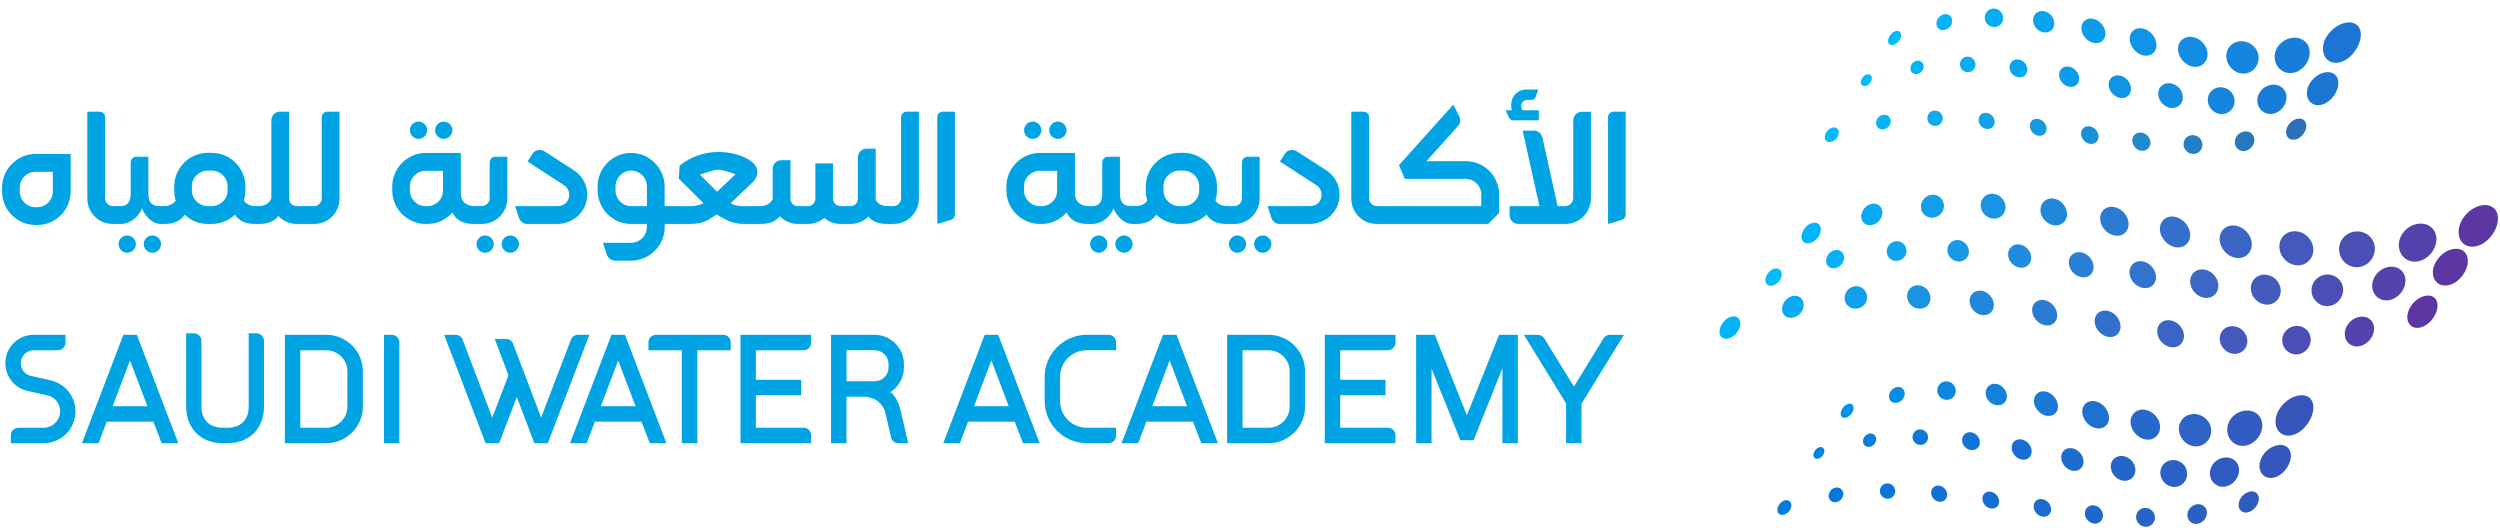 <?xml version="1.0" encoding="utf-8"?>
<!-- Generator: Adobe Illustrator 24.2.3, SVG Export Plug-In . SVG Version: 6.00 Build 0)  -->
<svg version="1.1" id="Layer_1" xmlns="http://www.w3.org/2000/svg" xmlns:xlink="http://www.w3.org/1999/xlink" x="0px" y="0px"
	 viewBox="0 0 712.58 151.08" style="enable-background:new 0 0 712.58 151.08;" xml:space="preserve">
<style type="text/css">
	.st0{fill:#5C37A4;}
	.st1{fill:#5442AC;}
	.st2{fill:#4B4EB4;}
	.st3{fill:#4359BC;}
	.st4{fill:#3B65C4;}
	.st5{fill:#3270CC;}
	.st6{fill:#2A7CD3;}
	.st7{fill:#2187DB;}
	.st8{fill:#1993E3;}
	.st9{fill:#119EEB;}
	.st10{fill:#08AAF3;}
	.st11{fill:#00B5FB;}
	.st12{fill:#5443AC;}
	.st13{fill:#4B4FB5;}
	.st14{fill:#435BBD;}
	.st15{fill:#3B67C5;}
	.st16{fill:#3273CD;}
	.st17{fill:#2A80D6;}
	.st18{fill:#218CDE;}
	.st19{fill:#1998E6;}
	.st20{fill:#11A4EE;}
	.st21{fill:#08B0F7;}
	.st22{fill:#00BCFF;}
	.st23{fill:#2E6FB6;}
	.st24{fill:#2978BE;}
	.st25{fill:#2480C6;}
	.st26{fill:#1F89CE;}
	.st27{fill:#1A91D6;}
	.st28{fill:#149ADF;}
	.st29{fill:#0FA2E7;}
	.st30{fill:#0AABEF;}
	.st31{fill:#05B3F7;}
	.st32{fill:#1B75D3;}
	.st33{fill:#187DD8;}
	.st34{fill:#1585DD;}
	.st35{fill:#128DE2;}
	.st36{fill:#0F95E7;}
	.st37{fill:#0C9CEB;}
	.st38{fill:#09A4F0;}
	.st39{fill:#06ACF5;}
	.st40{fill:#03B4FA;}
	.st41{fill:#2F5CC0;}
	.st42{fill:#2A60C3;}
	.st43{fill:#2563C7;}
	.st44{fill:#1F67CA;}
	.st45{fill:#1A6BCD;}
	.st46{fill:#156ED1;}
	.st47{fill:#1072D4;}
	.st48{fill:#0A76D7;}
	.st49{fill:#0579DB;}
	.st50{fill:#007DDE;}
	.st51{fill:#3557BD;}
	.st52{fill:#2F5CC1;}
	.st53{fill:#2961C5;}
	.st54{fill:#2366C9;}
	.st55{fill:#1D6BCD;}
	.st56{fill:#186FD1;}
	.st57{fill:#1274D5;}
	.st58{fill:#0C79D9;}
	.st59{fill:#067EDD;}
	.st60{fill:#0083E1;}
	.st61{fill:#3855BB;}
	.st62{fill:#325CC0;}
	.st63{fill:#2C63C5;}
	.st64{fill:#256ACA;}
	.st65{fill:#1F71CF;}
	.st66{fill:#1979D5;}
	.st67{fill:#1380DA;}
	.st68{fill:#0C87DF;}
	.st69{fill:#068EE4;}
	.st70{fill:#0095E9;}
	.st71{fill:#00A4E5;}
</style>
<g>
	<g>
		<g>
			<g>
				<path class="st0" d="M686.16,90.56c-0.1-2.35,1.74-4.94,4.12-5.94c2.38-0.99,4.39-0.03,4.49,2.31c0.1,2.33-1.74,5.16-4.12,6.16
					C688.27,94.11,686.26,92.91,686.16,90.56z"/>
				<path class="st1" d="M668.33,95.35c-0.1-2.3,1.69-4.49,4-5c2.31-0.51,4.26,0.84,4.36,3.13c0.1,2.29-1.7,4.65-4,5.17
					C670.38,99.18,668.43,97.65,668.33,95.35z"/>
				<path class="st2" d="M650.51,97.16c-0.1-2.25,1.65-4.12,3.89-4.26c2.24-0.14,4.14,1.49,4.23,3.73c0.1,2.24-1.65,4.24-3.89,4.39
					C652.5,101.16,650.61,99.4,650.51,97.16z"/>
				<path class="st3" d="M632.69,96.67c-0.09-2.19,1.6-3.82,3.77-3.71c2.18,0.12,4.01,1.94,4.11,4.12c0.09,2.18-1.6,3.9-3.77,3.79
					C634.62,100.77,632.78,98.86,632.69,96.67z"/>
				<path class="st4" d="M614.87,94.61c-0.09-2.13,1.55-3.6,3.66-3.32c2.11,0.28,3.89,2.2,3.98,4.32c0.09,2.12-1.55,3.65-3.66,3.37
					C616.74,98.7,614.96,96.73,614.87,94.61z"/>
				<path class="st5" d="M597.04,91.66c-0.09-2.06,1.5-3.44,3.54-3.1c2.04,0.35,3.77,2.29,3.85,4.35c0.09,2.06-1.5,3.46-3.54,3.11
					C598.86,95.68,597.13,93.72,597.04,91.66z"/>
				<path class="st6" d="M579.22,88.53c-0.08-1.99,1.45-3.35,3.42-3.02c1.98,0.33,3.64,2.22,3.73,4.22c0.08,1.99-1.45,3.33-3.42,3
					C580.97,92.4,579.31,90.52,579.22,88.53z"/>
				<path class="st7" d="M561.4,85.92c-0.08-1.92,1.4-3.3,3.31-3.06c1.91,0.24,3.52,2.01,3.6,3.94c0.08,1.92-1.4,3.26-3.31,3.02
					C563.09,89.57,561.48,87.84,561.4,85.92z"/>
				<path class="st8" d="M543.58,84.53c-0.08-1.85,1.35-3.31,3.19-3.23c1.84,0.08,3.4,1.68,3.47,3.53c0.08,1.85-1.35,3.25-3.19,3.16
					C545.21,87.91,543.66,86.38,543.58,84.53z"/>
				<path class="st9" d="M525.76,85.07c-0.08-1.77,1.3-3.36,3.08-3.49c1.77-0.14,3.27,1.23,3.35,3c0.08,1.77-1.3,3.28-3.08,3.41
					C527.33,88.12,525.83,86.84,525.76,85.07z"/>
				<path class="st10" d="M507.93,88.23c-0.07-1.69,1.25-3.44,2.96-3.85c1.71-0.41,3.15,0.69,3.22,2.38
					c0.07,1.7-1.25,3.35-2.96,3.75C509.45,90.91,508.01,89.92,507.93,88.23z"/>
				<path class="st11" d="M490.11,94.71c-0.07-1.61,1.2-3.55,2.84-4.27c1.64-0.72,3.03,0.06,3.1,1.67c0.07,1.62-1.2,3.45-2.84,4.17
					C491.57,96.99,490.18,96.32,490.11,94.71z"/>
			</g>
		</g>
		<g>
			<g>
				<path class="st0" d="M693.45,77.87c-0.12-2.72,2.02-5.61,4.77-6.62c2.75-1.01,5.08,0.23,5.19,2.93c0.12,2.7-2.02,5.87-4.77,6.89
					C695.89,82.1,693.57,80.59,693.45,77.87z"/>
				<path class="st12" d="M676.15,81.65c-0.11-2.61,1.92-5.03,4.54-5.54c2.62-0.51,4.83,1.08,4.94,3.68
					c0.11,2.59-1.92,5.22-4.54,5.74C678.48,86.05,676.26,84.26,676.15,81.65z"/>
				<path class="st13" d="M658.86,82.94c-0.11-2.49,1.82-4.55,4.31-4.69c2.49-0.14,4.59,1.69,4.69,4.17
					c0.11,2.48-1.82,4.68-4.31,4.83C661.06,87.39,658.96,85.42,658.86,82.94z"/>
				<path class="st14" d="M641.56,82.32c-0.1-2.36,1.73-4.15,4.08-4.04c2.35,0.11,4.34,2.06,4.44,4.42c0.1,2.36-1.73,4.23-4.08,4.13
					C643.65,86.72,641.66,84.68,641.56,82.32z"/>
				<path class="st15" d="M624.26,80.38c-0.09-2.24,1.63-3.82,3.85-3.57c2.22,0.25,4.09,2.24,4.19,4.48
					c0.09,2.23-1.63,3.86-3.85,3.61C626.23,84.66,624.36,82.62,624.26,80.38z"/>
				<path class="st16" d="M606.97,77.73c-0.09-2.1,1.53-3.56,3.62-3.25c2.09,0.3,3.85,2.25,3.94,4.35c0.09,2.1-1.53,3.57-3.62,3.26
					C608.82,81.79,607.05,79.84,606.97,77.73z"/>
				<path class="st17" d="M589.67,74.96c-0.08-1.97,1.43-3.35,3.39-3.07c1.95,0.28,3.6,2.11,3.69,4.08
					c0.08,1.97-1.43,3.33-3.39,3.05C591.4,78.74,589.75,76.92,589.67,74.96z"/>
				<path class="st18" d="M572.37,72.65c-0.08-1.83,1.34-3.18,3.16-2.99c1.82,0.19,3.36,1.85,3.44,3.68
					c0.08,1.83-1.34,3.15-3.16,2.95C573.99,76.1,572.45,74.48,572.37,72.65z"/>
				<path class="st19" d="M555.08,71.4c-0.07-1.69,1.24-3.05,2.93-2.99c1.69,0.05,3.11,1.49,3.19,3.19c0.07,1.69-1.24,3-2.93,2.94
					C556.57,74.48,555.15,73.09,555.08,71.4z"/>
				<path class="st20" d="M537.78,71.8c-0.07-1.55,1.14-2.93,2.7-3.05c1.55-0.12,2.87,1.07,2.93,2.62c0.07,1.55-1.14,2.88-2.7,3
					C539.16,74.49,537.85,73.36,537.78,71.8z"/>
				<path class="st21" d="M520.48,74.46c-0.06-1.41,1.04-2.84,2.46-3.15c1.42-0.31,2.62,0.61,2.68,2.02
					c0.06,1.41-1.04,2.78-2.46,3.09C521.75,76.72,520.54,75.87,520.48,74.46z"/>
				<path class="st22" d="M503.19,79.95c-0.05-1.27,0.95-2.74,2.23-3.26c1.29-0.52,2.38,0.13,2.43,1.4c0.06,1.27-0.95,2.69-2.23,3.2
					C504.33,81.8,503.24,81.22,503.19,79.95z"/>
			</g>
		</g>
		<g>
			<g>
				<path class="st0" d="M700.78,66.38c-0.13-3.07,2.27-6.32,5.37-7.51c3.1-1.18,5.72,0.13,5.85,3.18c0.13,3.04-2.27,6.68-5.37,7.88
					C703.53,71.13,700.91,69.43,700.78,66.38z"/>
				<path class="st1" d="M683.75,70.1c-0.13-2.94,2.17-5.67,5.12-6.26c2.95-0.59,5.45,1.17,5.58,4.09c0.13,2.92-2.17,5.93-5.12,6.53
					C686.37,75.08,683.87,73.04,683.75,70.1z"/>
				<path class="st2" d="M666.72,71.25c-0.12-2.82,2.06-5.13,4.88-5.28c2.81-0.15,5.19,1.9,5.31,4.71c0.12,2.8-2.06,5.31-4.88,5.47
					C669.22,76.31,666.84,74.07,666.72,71.25z"/>
				<path class="st3" d="M649.7,70.45c-0.11-2.68,1.96-4.68,4.63-4.53c2.67,0.15,4.92,2.37,5.04,5.05c0.11,2.68-1.96,4.8-4.63,4.66
					C652.06,75.48,649.81,73.13,649.7,70.45z"/>
				<path class="st4" d="M632.67,68.3c-0.11-2.55,1.85-4.32,4.38-4c2.53,0.32,4.66,2.6,4.77,5.15c0.11,2.54-1.85,4.38-4.38,4.07
					C634.91,73.19,632.78,70.84,632.67,68.3z"/>
				<path class="st5" d="M615.64,65.43c-0.1-2.4,1.75-4.04,4.13-3.66c2.38,0.38,4.4,2.63,4.5,5.03c0.1,2.4-1.75,4.05-4.13,3.67
					C617.76,70.1,615.74,67.83,615.64,65.43z"/>
				<path class="st6" d="M598.61,62.45c-0.1-2.26,1.64-3.82,3.88-3.47c2.24,0.35,4.13,2.47,4.23,4.73c0.09,2.26-1.64,3.8-3.88,3.45
					C600.6,66.81,598.71,64.71,598.61,62.45z"/>
				<path class="st7" d="M581.59,59.99c-0.09-2.11,1.54-3.65,3.63-3.41c2.1,0.24,3.87,2.17,3.96,4.29c0.09,2.11-1.54,3.6-3.63,3.36
					C583.45,63.98,581.68,62.1,581.59,59.99z"/>
				<path class="st8" d="M564.56,58.66c-0.08-1.96,1.43-3.52,3.39-3.45c1.95,0.07,3.6,1.76,3.69,3.72c0.08,1.96-1.43,3.46-3.39,3.38
					C566.29,62.23,564.64,60.62,564.56,58.66z"/>
				<path class="st9" d="M547.53,59.07c-0.08-1.8,1.33-3.43,3.14-3.57c1.81-0.14,3.34,1.25,3.42,3.06c0.08,1.81-1.33,3.35-3.14,3.48
					C549.14,62.19,547.61,60.88,547.53,59.07z"/>
				<path class="st10" d="M530.51,61.85c-0.07-1.65,1.22-3.35,2.89-3.73c1.67-0.39,3.08,0.69,3.15,2.35
					c0.07,1.66-1.22,3.26-2.89,3.64C531.99,64.49,530.58,63.5,530.51,61.85z"/>
				<path class="st11" d="M513.48,67.61c-0.06-1.5,1.12-3.28,2.64-3.92c1.52-0.64,2.81,0.1,2.88,1.6c0.07,1.5-1.12,3.19-2.64,3.83
					C514.83,69.76,513.54,69.11,513.48,67.61z"/>
			</g>
		</g>
	</g>
	<g>
		<g>
			<path class="st23" d="M651.6,37.74c-0.05-1.58,1.21-3.24,2.8-3.78c1.59-0.54,2.92,0.24,2.97,1.82c0.05,1.58-1.21,3.36-2.8,3.9
				C652.97,40.22,651.64,39.32,651.6,37.74z"/>
			<path class="st24" d="M636.99,40.61c-0.04-1.54,1.17-2.92,2.71-3.14c1.54-0.22,2.82,0.79,2.87,2.33c0.04,1.53-1.17,3-2.71,3.23
				C638.32,43.26,637.03,42.15,636.99,40.61z"/>
			<path class="st25" d="M622.38,41.17c-0.04-1.49,1.13-2.66,2.61-2.66c1.48,0,2.72,1.17,2.77,2.66c0.04,1.48-1.13,2.72-2.61,2.72
				C623.66,43.89,622.42,42.66,622.38,41.17z"/>
			<path class="st26" d="M607.77,40.11c-0.04-1.44,1.08-2.47,2.51-2.33c1.43,0.14,2.62,1.39,2.66,2.83c0.04,1.43-1.08,2.5-2.51,2.37
				C609.01,42.84,607.82,41.55,607.77,40.11z"/>
			<path class="st27" d="M593.17,38.14c-0.04-1.38,1.04-2.34,2.42-2.14c1.37,0.2,2.52,1.47,2.56,2.85c0.04,1.38-1.04,2.35-2.42,2.15
				C594.35,40.8,593.21,39.52,593.17,38.14z"/>
			<path class="st28" d="M578.56,35.95c-0.04-1.33,1-2.26,2.32-2.07c1.32,0.19,2.42,1.42,2.46,2.74c0.04,1.33-1,2.25-2.32,2.06
				C579.7,38.5,578.6,37.28,578.56,35.95z"/>
			<path class="st29" d="M563.95,34.26c-0.04-1.27,0.96-2.22,2.22-2.1c1.26,0.11,2.32,1.25,2.36,2.52c0.04,1.27-0.96,2.19-2.22,2.08
				C565.04,36.63,563.99,35.52,563.95,34.26z"/>
			<path class="st30" d="M549.35,33.75c-0.04-1.21,0.92-2.22,2.13-2.23c1.21-0.01,2.22,0.98,2.25,2.19
				c0.03,1.21-0.92,2.18-2.13,2.19C550.39,35.91,549.38,34.96,549.35,33.75z"/>
			<path class="st31" d="M534.74,35.14c-0.03-1.15,0.88-2.25,2.03-2.43c1.15-0.18,2.12,0.63,2.15,1.78c0.03,1.15-0.88,2.2-2.03,2.38
				C535.73,37.05,534.77,36.29,534.74,35.14z"/>
			<path class="st22" d="M520.13,39.13c-0.03-1.09,0.83-2.32,1.93-2.7c1.1-0.39,2.02,0.21,2.05,1.3c0.03,1.09-0.83,2.26-1.93,2.64
				C521.08,40.76,520.16,40.22,520.13,39.13z"/>
		</g>
	</g>
	<g>
		<g>
			<path class="st32" d="M657.54,26.68c-0.07-2.46,1.88-4.98,4.35-5.84c2.47-0.85,4.54,0.26,4.61,2.71c0.07,2.44-1.88,5.3-4.35,6.17
				C659.67,30.59,657.61,29.13,657.54,26.68z"/>
			<path class="st33" d="M643.41,28.78c-0.07-2.29,1.74-4.3,4.04-4.62c2.29-0.31,4.21,1.16,4.28,3.45c0.07,2.28-1.74,4.51-4.04,4.84
				C645.39,32.77,643.48,31.07,643.41,28.78z"/>
			<path class="st34" d="M629.28,28.58c-0.06-2.12,1.61-3.75,3.72-3.72c2.12,0.04,3.88,1.71,3.94,3.83c0.06,2.12-1.6,3.88-3.72,3.85
				C631.11,32.51,629.35,30.7,629.28,28.58z"/>
			<path class="st35" d="M615.16,26.8c-0.06-1.95,1.47-3.31,3.41-3.08c1.94,0.23,3.55,1.95,3.61,3.9c0.06,1.94-1.47,3.37-3.41,3.15
				C616.83,30.54,615.21,28.75,615.16,26.8z"/>
			<path class="st36" d="M601.03,24.18c-0.05-1.77,1.33-2.96,3.09-2.67c1.76,0.29,3.23,1.95,3.28,3.72
				c0.05,1.77-1.33,2.98-3.09,2.69C602.55,27.62,601.08,25.95,601.03,24.18z"/>
			<path class="st37" d="M586.91,21.42c-0.05-1.59,1.2-2.68,2.78-2.43c1.58,0.25,2.9,1.75,2.94,3.34c0.05,1.59-1.2,2.66-2.78,2.41
				C588.27,24.49,586.95,23.01,586.91,21.42z"/>
			<path class="st38" d="M572.78,19.25c-0.04-1.41,1.06-2.45,2.46-2.31c1.4,0.14,2.57,1.41,2.61,2.82c0.04,1.41-1.06,2.41-2.46,2.27
				C573.99,21.89,572.82,20.65,572.78,19.25z"/>
			<path class="st39" d="M558.65,18.39c-0.04-1.22,0.93-2.25,2.15-2.26c1.22-0.02,2.24,0.99,2.28,2.21c0.04,1.22-0.93,2.2-2.15,2.22
				C559.71,20.57,558.69,19.61,558.65,18.39z"/>
			<path class="st40" d="M544.53,19.56c-0.03-1.04,0.79-2.05,1.83-2.24c1.04-0.19,1.91,0.53,1.94,1.57
				c0.03,1.04-0.79,2.01-1.83,2.19C545.43,21.27,544.56,20.6,544.53,19.56z"/>
			<path class="st22" d="M530.4,23.49c-0.03-0.85,0.66-1.85,1.52-2.19c0.86-0.34,1.59,0.09,1.61,0.95c0.02,0.86-0.66,1.81-1.52,2.15
				C531.15,24.74,530.43,24.35,530.4,23.49z"/>
		</g>
	</g>
	<g>
		<g>
			<path class="st32" d="M662.12,14.06c-0.09-2.96,2.26-6.03,5.24-7.21c2.98-1.17,5.46-0.05,5.55,2.89
				c0.09,2.93-2.26,6.59-5.24,7.78C664.69,18.73,662.21,17.01,662.12,14.06z"/>
			<path class="st33" d="M648.35,16.37c-0.08-2.76,2.09-5.14,4.86-5.56c2.76-0.41,5.06,1.28,5.14,4.03
				c0.08,2.74-2.09,5.52-4.86,5.94C650.73,21.21,648.43,19.13,648.35,16.37z"/>
			<path class="st34" d="M634.57,16.11c-0.07-2.55,1.93-4.44,4.47-4.36c2.54,0.09,4.67,2.1,4.74,4.64c0.07,2.54-1.93,4.67-4.47,4.59
				C636.77,20.9,634.65,18.66,634.57,16.11z"/>
			<path class="st35" d="M620.8,14.09c-0.07-2.34,1.76-3.9,4.09-3.55c2.33,0.36,4.27,2.48,4.33,4.81c0.07,2.34-1.76,4.01-4.09,3.66
				C622.81,18.66,620.87,16.43,620.8,14.09z"/>
			<path class="st36" d="M607.03,11.16c-0.06-2.12,1.6-3.48,3.71-3.05c2.11,0.44,3.87,2.5,3.93,4.62c0.06,2.12-1.6,3.51-3.71,3.07
				C608.85,15.36,607.09,13.28,607.03,11.16z"/>
			<path class="st37" d="M593.26,8.13c-0.05-1.9,1.43-3.16,3.33-2.79c1.89,0.38,3.47,2.24,3.52,4.14c0.05,1.91-1.43,3.13-3.33,2.75
				C594.89,11.86,593.31,10.03,593.26,8.13z"/>
			<path class="st38" d="M579.49,5.84c-0.05-1.68,1.27-2.91,2.94-2.69c1.67,0.21,3.07,1.78,3.12,3.46c0.05,1.68-1.27,2.84-2.94,2.63
				C580.93,9.02,579.53,7.52,579.49,5.84z"/>
			<path class="st39" d="M565.71,5.13c-0.04-1.46,1.11-2.69,2.56-2.7c1.46-0.01,2.67,1.2,2.71,2.66c0.04,1.46-1.1,2.61-2.56,2.62
				C566.97,7.71,565.76,6.58,565.71,5.13z"/>
			<path class="st40" d="M551.94,6.81c-0.04-1.23,0.94-2.48,2.18-2.74c1.24-0.26,2.27,0.57,2.31,1.81c0.04,1.24-0.94,2.4-2.18,2.66
				C553.01,8.79,551.98,8.04,551.94,6.81z"/>
			<path class="st22" d="M538.17,11.72c-0.03-1.01,0.78-2.25,1.8-2.73c1.02-0.48,1.88-0.02,1.9,0.99c0.03,1.01-0.77,2.18-1.8,2.66
				C539.05,13.12,538.2,12.73,538.17,11.72z"/>
		</g>
	</g>
	<g>
		<g>
			<path class="st41" d="M638.07,144c-0.05-1.58,1.21-3.24,2.8-3.78c1.59-0.54,2.92,0.24,2.97,1.82c0.05,1.58-1.21,3.36-2.8,3.9
				C639.45,146.48,638.12,145.58,638.07,144z"/>
			<path class="st42" d="M623.47,146.88c-0.04-1.54,1.17-2.92,2.71-3.14c1.54-0.22,2.82,0.79,2.87,2.33c0.05,1.53-1.17,3-2.71,3.23
				C624.8,149.52,623.51,148.41,623.47,146.88z"/>
			<path class="st43" d="M608.86,147.43c-0.04-1.49,1.13-2.66,2.61-2.66c1.48,0,2.72,1.17,2.77,2.66c0.04,1.48-1.13,2.72-2.61,2.72
				C610.14,150.15,608.9,148.92,608.86,147.43z"/>
			<path class="st44" d="M594.25,146.37c-0.04-1.44,1.08-2.47,2.51-2.33c1.43,0.14,2.62,1.39,2.66,2.83
				c0.04,1.43-1.08,2.5-2.51,2.37C595.49,149.1,594.29,147.81,594.25,146.37z"/>
			<path class="st45" d="M579.65,144.4c-0.04-1.38,1.04-2.34,2.42-2.14c1.37,0.2,2.52,1.47,2.56,2.85c0.04,1.38-1.04,2.35-2.42,2.15
				C580.83,147.06,579.69,145.78,579.65,144.4z"/>
			<path class="st46" d="M565.04,142.21c-0.04-1.33,1-2.26,2.32-2.07c1.32,0.19,2.42,1.42,2.46,2.74c0.04,1.33-1,2.25-2.32,2.06
				C566.18,144.76,565.08,143.54,565.04,142.21z"/>
			<path class="st47" d="M550.43,140.52c-0.04-1.27,0.96-2.22,2.22-2.1c1.26,0.11,2.32,1.25,2.36,2.52
				c0.04,1.27-0.96,2.19-2.22,2.08C551.52,142.89,550.47,141.79,550.43,140.52z"/>
			<path class="st48" d="M535.82,140.01c-0.03-1.21,0.92-2.22,2.13-2.23c1.21-0.01,2.22,0.98,2.25,2.19
				c0.03,1.21-0.92,2.18-2.13,2.19C536.87,142.17,535.86,141.22,535.82,140.01z"/>
			<path class="st49" d="M521.22,141.4c-0.03-1.15,0.88-2.25,2.03-2.43c1.15-0.18,2.12,0.63,2.15,1.78c0.03,1.15-0.88,2.2-2.03,2.38
				C522.21,143.31,521.25,142.55,521.22,141.4z"/>
			<path class="st50" d="M506.61,145.39c-0.03-1.09,0.83-2.32,1.93-2.7c1.1-0.39,2.02,0.21,2.05,1.3c0.03,1.09-0.83,2.26-1.93,2.64
				C507.56,147.02,506.64,146.48,506.61,145.39z"/>
		</g>
	</g>
	<g>
		<g>
			<path class="st51" d="M644.02,132.94c-0.07-2.46,1.88-4.98,4.35-5.84c2.47-0.85,4.54,0.26,4.61,2.71
				c0.07,2.44-1.88,5.3-4.35,6.17C646.15,136.85,644.09,135.39,644.02,132.94z"/>
			<path class="st52" d="M629.89,135.04c-0.07-2.29,1.74-4.3,4.04-4.62c2.3-0.31,4.21,1.16,4.28,3.45c0.07,2.28-1.74,4.51-4.04,4.84
				C631.87,139.03,629.96,137.33,629.89,135.04z"/>
			<path class="st53" d="M615.76,134.84c-0.06-2.12,1.61-3.75,3.72-3.72c2.12,0.04,3.88,1.71,3.94,3.83
				c0.06,2.12-1.61,3.88-3.72,3.85C617.59,138.77,615.82,136.96,615.76,134.84z"/>
			<path class="st54" d="M601.64,133.06c-0.06-1.95,1.47-3.31,3.41-3.08c1.94,0.23,3.55,1.95,3.61,3.9
				c0.06,1.94-1.47,3.37-3.41,3.15C603.31,136.8,601.69,135.01,601.64,133.06z"/>
			<path class="st55" d="M587.51,130.44c-0.05-1.77,1.33-2.96,3.09-2.67c1.76,0.29,3.23,1.95,3.28,3.72
				c0.05,1.77-1.33,2.98-3.09,2.69C589.03,133.88,587.56,132.21,587.51,130.44z"/>
			<path class="st56" d="M573.38,127.68c-0.05-1.59,1.2-2.68,2.78-2.43c1.58,0.25,2.9,1.75,2.94,3.34c0.05,1.59-1.2,2.66-2.78,2.41
				C574.75,130.75,573.43,129.27,573.38,127.68z"/>
			<path class="st57" d="M559.26,125.51c-0.04-1.41,1.06-2.45,2.46-2.31c1.4,0.14,2.57,1.41,2.61,2.82
				c0.04,1.41-1.06,2.41-2.46,2.27C560.47,128.15,559.3,126.91,559.26,125.51z"/>
			<path class="st58" d="M545.13,124.65c-0.04-1.22,0.93-2.25,2.15-2.26c1.22-0.02,2.24,0.99,2.28,2.21
				c0.04,1.22-0.93,2.2-2.15,2.22C546.19,126.83,545.17,125.87,545.13,124.65z"/>
			<path class="st59" d="M531.01,125.82c-0.03-1.04,0.79-2.05,1.83-2.24c1.04-0.19,1.91,0.53,1.94,1.57
				c0.03,1.04-0.79,2.01-1.83,2.19C531.91,127.53,531.04,126.86,531.01,125.82z"/>
			<path class="st60" d="M516.88,129.75c-0.03-0.85,0.66-1.85,1.52-2.19c0.86-0.34,1.59,0.09,1.61,0.95
				c0.02,0.86-0.66,1.81-1.52,2.15C517.62,131,516.9,130.61,516.88,129.75z"/>
		</g>
	</g>
	<g>
		<g>
			<path class="st61" d="M648.6,120.32c-0.09-2.96,2.26-6.03,5.24-7.21c2.98-1.17,5.46-0.05,5.55,2.89
				c0.09,2.93-2.26,6.59-5.24,7.78C651.17,124.99,648.68,123.27,648.6,120.32z"/>
			<path class="st62" d="M634.83,122.63c-0.08-2.76,2.09-5.14,4.86-5.56c2.76-0.41,5.06,1.28,5.14,4.03
				c0.08,2.74-2.09,5.52-4.86,5.94C637.21,127.47,634.91,125.39,634.83,122.63z"/>
			<path class="st63" d="M621.05,122.37c-0.07-2.55,1.93-4.44,4.47-4.36c2.54,0.09,4.67,2.1,4.74,4.64
				c0.07,2.54-1.93,4.67-4.47,4.59C623.25,127.16,621.13,124.92,621.05,122.37z"/>
			<path class="st64" d="M607.28,120.35c-0.07-2.34,1.76-3.9,4.09-3.55c2.33,0.36,4.27,2.48,4.33,4.81
				c0.07,2.34-1.76,4.01-4.09,3.66C609.29,124.92,607.35,122.69,607.28,120.35z"/>
			<path class="st65" d="M593.51,117.42c-0.06-2.12,1.6-3.48,3.71-3.05c2.11,0.44,3.87,2.5,3.93,4.62c0.06,2.12-1.6,3.51-3.71,3.07
				C595.33,121.62,593.57,119.54,593.51,117.42z"/>
			<path class="st66" d="M579.74,114.39c-0.05-1.9,1.44-3.16,3.33-2.79c1.89,0.38,3.47,2.24,3.52,4.14
				c0.05,1.91-1.43,3.13-3.33,2.75C581.37,118.12,579.79,116.29,579.74,114.39z"/>
			<path class="st67" d="M565.97,112.1c-0.05-1.68,1.27-2.91,2.94-2.69c1.67,0.21,3.07,1.78,3.12,3.46
				c0.05,1.68-1.27,2.84-2.94,2.63C567.41,115.29,566.01,113.79,565.97,112.1z"/>
			<path class="st68" d="M552.19,111.39c-0.04-1.46,1.1-2.69,2.56-2.7c1.46-0.01,2.67,1.2,2.71,2.66c0.04,1.46-1.1,2.61-2.56,2.62
				C553.45,113.97,552.24,112.84,552.19,111.39z"/>
			<path class="st69" d="M538.42,113.07c-0.04-1.23,0.94-2.48,2.18-2.74c1.24-0.26,2.27,0.57,2.31,1.81
				c0.04,1.24-0.94,2.4-2.18,2.66C539.49,115.05,538.46,114.3,538.42,113.07z"/>
			<path class="st70" d="M524.65,117.98c-0.03-1.01,0.78-2.25,1.8-2.73c1.02-0.48,1.87-0.02,1.9,0.99c0.03,1.01-0.78,2.18-1.8,2.66
				C525.53,119.38,524.68,118.99,524.65,117.98z"/>
		</g>
	</g>
</g>
<g>
	<g>
		<path class="st71" d="M10.12,64.13c-5.23,0-9.53-4.3-9.53-9.58v-1.08c0-5.23,4.3-9.58,9.53-9.58h10.02v10.66
			c0,5.28-4.25,9.58-9.53,9.58H10.12z M10.61,59.04c2.49,0,4.45-1.96,4.45-4.5v-5.57h-4.94c-2.49,0-4.5,2-4.5,4.5v1.08
			c0,2.49,2,4.5,4.5,4.5H10.61z"/>
		<path class="st71" d="M33.78,63.83h-1.52c-1.17,0-2.35-0.24-3.32-0.73c-1.47-0.73-2.59-1.86-3.32-3.32
			c-0.49-0.98-0.73-2.1-0.73-3.32V31.82h3.47c0.88,0,1.61,0.73,1.61,1.56v23.17c0,0.59,0.2,1.08,0.64,1.52
			c0.39,0.44,0.93,0.68,1.56,0.68h1.61V63.83z"/>
		<path class="st71" d="M46.78,58.75v5.08h-1.03c-1.86,0-4.11-1.56-5.28-4.45c-1.12,2.88-3.76,4.45-6.06,4.45h-1.03v-5.08h1.03
			c1.22,0,2.84-0.44,2.84-3.62v-8.85c0-0.88,0.73-1.61,1.56-1.61h3.47v10.46c0,3.47,2.05,3.62,3.42,3.62H46.78z M38.72,69.6
			c0,1.32-1.12,2.44-2.49,2.44c-1.32,0-2.44-1.12-2.44-2.44c0-1.37,1.12-2.49,2.44-2.49C37.59,67.11,38.72,68.23,38.72,69.6z
			 M45.9,69.6c0,1.32-1.12,2.44-2.49,2.44c-1.32,0-2.44-1.12-2.44-2.44c0-1.37,1.12-2.49,2.44-2.49
			C44.78,67.11,45.9,68.23,45.9,69.6z"/>
		<path class="st71" d="M73.47,58.75v5.08h-0.68c-2.98,0-4.79-0.98-5.82-2.64c-1.71,1.61-4.06,2.64-6.65,2.64h-1.08
			c-2.59,0-4.89-0.98-6.6-2.64c-1.08,1.66-2.88,2.64-5.82,2.64h-0.68v-5.08h0.68c0.83,0,2.44-0.29,3.28-1.61
			c-0.29-0.93-0.44-1.86-0.44-2.88v-1.12c0-5.28,4.3-9.58,9.58-9.58h1.08c5.28,0,9.63,4.3,9.63,9.58v1.12
			c0,0.98-0.15,1.96-0.44,2.88c0.78,1.32,2.4,1.61,3.28,1.61H73.47z M64.87,53.13c0-2.49-2.05-4.5-4.55-4.5h-1.08
			c-2.49,0-4.55,2-4.55,4.5v1.12c0,2.49,2.05,4.5,4.55,4.5h1.08c2.49,0,4.55-2,4.55-4.5V53.13z"/>
		<path class="st71" d="M88.48,58.75v5.08h-3.81c-2.15,0-4.01-0.88-5.33-2.25c-1.08,1.42-2.83,2.25-5.57,2.25h-0.68v-5.08h0.68
			c0.98,0,2.93-0.39,3.57-2.25V34.31c0-1.42,1.12-2.49,2.49-2.49h2.59v24.83c0,1.22,0.93,2.1,2.15,2.1H88.48z"/>
		<path class="st71" d="M87.89,63.83v-5.08h1.61c0.64,0,1.17-0.24,1.56-0.68c0.44-0.44,0.64-0.93,0.64-1.52V33.38
			c0-0.83,0.73-1.56,1.61-1.56h3.47v24.64c0,1.22-0.24,2.35-0.73,3.32c-0.73,1.47-1.86,2.59-3.32,3.32
			c-0.98,0.49-2.15,0.73-3.32,0.73H87.89z"/>
		<path class="st71" d="M135.8,58.75v5.08h-0.68c-3.32,0-5.18-1.22-6.16-3.28c-1.71,2-4.3,3.28-7.14,3.28h-0.49
			c-5.23,0-9.53-4.3-9.53-9.58v-1.08c0-5.23,4.3-9.58,9.53-9.58h10.02v11.63c0,2.93,2.59,3.52,3.76,3.52H135.8z M116.83,37.14
			c0-1.37,1.12-2.49,2.44-2.49c1.37,0,2.49,1.12,2.49,2.49c0,1.32-1.12,2.44-2.49,2.44C117.96,39.59,116.83,38.46,116.83,37.14z
			 M126.27,48.68h-4.94c-2.49,0-4.5,2-4.5,4.5v1.08c0,2.49,2,4.5,4.5,4.5h0.49c2.49,0,4.45-1.96,4.45-4.5V48.68z M124.02,37.14
			c0-1.37,1.12-2.49,2.44-2.49c1.37,0,2.49,1.12,2.49,2.49c0,1.32-1.12,2.44-2.49,2.44C125.14,39.59,124.02,38.46,124.02,37.14z"/>
		<path class="st71" d="M135.46,63.83v-5.08h1.81c1.17,0,2.3-0.98,2.3-2.2V46.29c0-0.88,0.68-1.61,1.56-1.61h3.47V56.4
			c0,4.3-3.32,7.43-7.28,7.43H135.46z M140.74,69.6c0,1.32-1.12,2.44-2.49,2.44c-1.32,0-2.44-1.12-2.44-2.44
			c0-1.37,1.12-2.49,2.44-2.49C139.61,67.11,140.74,68.23,140.74,69.6z M147.92,69.6c0,1.32-1.12,2.44-2.49,2.44
			c-1.32,0-2.44-1.12-2.44-2.44c0-1.37,1.12-2.49,2.44-2.49C146.8,67.11,147.92,68.23,147.92,69.6z"/>
		<path class="st71" d="M150.27,63.83c-1.12,0-2-0.73-2.35-1.76l-1.08-3.32h12.03c1.27,0,2.3-0.54,2.88-1.47
			c0.93-1.47,0.54-3.52-0.93-4.45l-10.46-6.8l1.42-2.2c0.73-1.17,2.3-1.42,3.42-0.68l8.36,5.38c3.81,2.44,4.94,7.43,2.59,11.29
			c-1.52,2.49-4.35,4.01-7.33,4.01H150.27z"/>
		<path class="st71" d="M189.47,58.75h3.72v5.08h-3.72v0.88c0,5.23-4.35,9.58-9.58,9.58h-4.6c-1.12,0-2-0.73-2.35-1.76l-1.08-3.32
			h7.82c2.69,0,4.69-1.96,4.69-4.5v-0.88h-4.5c-5.23,0-9.53-4.3-9.53-9.58v-1.08c0-5.28,4.25-9.58,9.53-9.58
			c5.23,0,9.58,4.35,9.58,9.58V58.75z M184.39,58.75v-5.57c0-2.54-2-4.55-4.5-4.55c-2.44,0-4.45,2.05-4.45,4.55v1.08
			c0,2.49,1.96,4.5,4.45,4.5H184.39z"/>
		<path class="st71" d="M216.65,58.75v5.08h-4.45c-3.96,0-5.91-1.56-7.92-2.69c-2,1.12-3.18,2.69-7.77,2.69h-3.91v-5.08h4.16
			c2.05,0,3.03-0.49,3.76-0.83l-7.04-6.99l0.24-3.71c2.98-2.49,7.09-3.91,11.05-3.91c5.08,0,11.1,2.25,11.1,5.62
			c0,1.03-0.39,2.05-1.12,2.79l-6.5,6.21c0.68,0.39,1.61,0.83,3.67,0.83H216.65z M204.38,54.64l5.28-4.99
			c-1.47-0.49-3.72-1.27-4.94-1.27c-1.27,0-3.71,0.88-5.23,1.42L204.38,54.64z"/>
		<path class="st71" d="M253.61,58.75v5.08h-0.68c-2.64,0-4.35-0.78-5.43-2.1c-1.27,1.32-3.08,2.1-5.13,2.1h-2.74
			c-1.81,0-3.47-0.64-4.69-1.71c-1.27,1.08-2.88,1.71-4.74,1.71h-2.69c-2.1,0-3.96-0.83-5.23-2.2c-1.12,1.42-2.84,2.2-5.52,2.2
			h-0.68v-5.08h0.68c0.93,0,2.79-0.39,3.47-2v-0.29v-8.31c0-1.42,1.12-2.49,2.49-2.49h2.59v11c0,1.17,0.93,2.1,2.2,2.1h2.64
			c1.27,0,2.25-0.93,2.25-2.1V46.58h5.03v10.07c0,1.17,0.98,2.1,2.25,2.1h2.64c1.27,0,2.2-0.88,2.2-2.1V44.87
			c0-1.42,1.12-2.49,2.49-2.49h2.59v14.08v0.54c0.78,1.42,2.44,1.76,3.32,1.76H253.61z"/>
		<path class="st71" d="M253.02,63.83v-5.08h1.61c0.64,0,1.17-0.24,1.56-0.68c0.44-0.44,0.64-0.93,0.64-1.52V33.38
			c0-0.83,0.73-1.56,1.61-1.56h3.47v24.64c0,1.22-0.24,2.35-0.73,3.32c-0.73,1.47-1.86,2.59-3.32,3.32
			c-0.98,0.49-2.15,0.73-3.32,0.73H253.02z"/>
		<path class="st71" d="M267.15,63.83V33.38c0-0.83,0.68-1.56,1.56-1.56h3.47v29.33c0,0.73-0.44,1.32-1.12,1.51L267.15,63.83z"/>
		<path class="st71" d="M310.85,58.75v5.08h-0.68c-3.32,0-5.18-1.22-6.16-3.28c-1.71,2-4.3,3.28-7.14,3.28h-0.49
			c-5.23,0-9.53-4.3-9.53-9.58v-1.08c0-5.23,4.3-9.58,9.53-9.58h10.02v11.63c0,2.93,2.59,3.52,3.76,3.52H310.85z M291.89,37.14
			c0-1.37,1.12-2.49,2.44-2.49c1.37,0,2.49,1.12,2.49,2.49c0,1.32-1.12,2.44-2.49,2.44C293.01,39.59,291.89,38.46,291.89,37.14z
			 M301.32,48.68h-4.94c-2.49,0-4.5,2-4.5,4.5v1.08c0,2.49,2,4.5,4.5,4.5h0.49c2.49,0,4.45-1.96,4.45-4.5V48.68z M299.07,37.14
			c0-1.37,1.12-2.49,2.44-2.49c1.37,0,2.49,1.12,2.49,2.49c0,1.32-1.12,2.44-2.49,2.44C300.2,39.59,299.07,38.46,299.07,37.14z"/>
		<path class="st71" d="M323.71,58.75v5.08h-1.03c-1.86,0-4.11-1.56-5.28-4.45c-1.12,2.88-3.76,4.45-6.06,4.45h-1.03v-5.08h1.03
			c1.22,0,2.84-0.44,2.84-3.62v-8.85c0-0.88,0.73-1.61,1.56-1.61h3.47v10.46c0,3.47,2.05,3.62,3.42,3.62H323.71z M315.64,69.6
			c0,1.32-1.12,2.44-2.49,2.44c-1.32,0-2.44-1.12-2.44-2.44c0-1.37,1.12-2.49,2.44-2.49C314.52,67.11,315.64,68.23,315.64,69.6z
			 M322.83,69.6c0,1.32-1.12,2.44-2.49,2.44c-1.32,0-2.44-1.12-2.44-2.44c0-1.37,1.12-2.49,2.44-2.49
			C321.7,67.11,322.83,68.23,322.83,69.6z"/>
		<path class="st71" d="M350.4,58.75v5.08h-0.68c-2.98,0-4.79-0.98-5.82-2.64c-1.71,1.61-4.06,2.64-6.65,2.64h-1.08
			c-2.59,0-4.89-0.98-6.6-2.64c-1.08,1.66-2.88,2.64-5.82,2.64h-0.68v-5.08h0.68c0.83,0,2.44-0.29,3.28-1.61
			c-0.29-0.93-0.44-1.86-0.44-2.88v-1.12c0-5.28,4.3-9.58,9.58-9.58h1.08c5.28,0,9.63,4.3,9.63,9.58v1.12
			c0,0.98-0.15,1.96-0.44,2.88c0.78,1.32,2.4,1.61,3.28,1.61H350.4z M341.8,53.13c0-2.49-2.05-4.5-4.55-4.5h-1.08
			c-2.49,0-4.55,2-4.55,4.5v1.12c0,2.49,2.05,4.5,4.55,4.5h1.08c2.49,0,4.55-2,4.55-4.5V53.13z"/>
		<path class="st71" d="M349.91,63.83v-5.08h1.81c1.17,0,2.3-0.98,2.3-2.2V46.29c0-0.88,0.68-1.61,1.56-1.61h3.47V56.4
			c0,4.3-3.32,7.43-7.28,7.43H349.91z M355.19,69.6c0,1.32-1.12,2.44-2.49,2.44c-1.32,0-2.44-1.12-2.44-2.44
			c0-1.37,1.12-2.49,2.44-2.49C354.07,67.11,355.19,68.23,355.19,69.6z M362.38,69.6c0,1.32-1.12,2.44-2.49,2.44
			c-1.32,0-2.44-1.12-2.44-2.44c0-1.37,1.12-2.49,2.44-2.49C361.25,67.11,362.38,68.23,362.38,69.6z"/>
		<path class="st71" d="M364.72,63.83c-1.12,0-2-0.73-2.35-1.76l-1.08-3.32h12.03c1.27,0,2.3-0.54,2.88-1.47
			c0.93-1.47,0.54-3.52-0.93-4.45l-10.46-6.8l1.42-2.2c0.73-1.17,2.3-1.42,3.42-0.68l8.36,5.38c3.81,2.44,4.94,7.43,2.59,11.29
			c-1.52,2.49-4.35,4.01-7.33,4.01H364.72z"/>
		<path class="st71" d="M394.05,63.83h-1.52c-1.17,0-2.35-0.24-3.32-0.73c-1.47-0.73-2.59-1.86-3.32-3.32
			c-0.49-0.98-0.73-2.1-0.73-3.32V31.82h3.47c0.88,0,1.61,0.73,1.61,1.56v23.17c0,0.59,0.2,1.08,0.64,1.52
			c0.39,0.44,0.93,0.68,1.56,0.68h1.61V63.83z"/>
		<path class="st71" d="M393.22,63.83v-5.08h28.99v-3.86c-0.34-2.25-2.2-3.91-4.45-3.91h-17.35l-1.66-3.91l15.5-17.26l1.71,3.42
			c0.44,0.88,0.29,1.96-0.34,2.64l-9.04,10.07h11.19c4.74,0,8.9,3.47,9.53,8.65v6.11l-3.13,3.13H393.22z"/>
		<path class="st71" d="M429.15,31.42h1.76c-0.78-2.98,0.98-5.91,4.25-5.91h3.28l-0.73,2.15c-0.15,0.49-0.68,0.83-1.22,0.83h-1.17
			c-0.93,0-1.71,0.73-1.71,1.66c0,0.59,0.05,0.83,0.44,1.27h4.55v2.88h-7.28c-0.54,0-1.03-0.34-1.27-0.88L429.15,31.42z
			 M432.77,63.83c-1.42,0-2.49-1.12-2.49-2.49v-2.59h8.51l-4.79-21.51h3.23c1.17,0,2.15,0.83,2.4,1.96l4.35,19.55h2.1
			c1.32,0,2.35-1.03,2.35-2.35V34.36c0-1.42,1.12-2.49,2.49-2.49h2.54V56.5c0,4.11-3.23,7.33-7.33,7.33H432.77z"/>
		<path class="st71" d="M458.34,63.83V33.38c0-0.83,0.68-1.56,1.56-1.56h3.47v29.33c0,0.73-0.44,1.32-1.12,1.51L458.34,63.83z"/>
	</g>
	<g>
		<path class="st71" d="M3.09,126.32v-2.24c0-1.23,0.97-2.16,2.16-2.16h7.19c2.58,0,4.7-2.12,4.7-4.66c0-2.24-1.48-4.1-3.64-4.57
			l-5.67-1.27c-3.68-0.85-6.31-4.11-6.31-7.91c0-4.49,3.6-8.08,8.08-8.08h9.06v2.24c0,1.23-0.97,2.16-2.16,2.16H9.6
			c-2.03,0-3.68,1.65-3.68,3.68c0,1.78,1.19,3.26,2.92,3.64l5.59,1.27c4.15,0.93,7.07,4.57,7.07,8.84c0,4.99-4.06,9.06-9.06,9.06
			H3.09z"/>
		<path class="st71" d="M23.35,126.32l11.81-30.89h3.85l11.81,30.89h-4.74l-2.37-6.14H30.42l-2.33,6.14H23.35z M32.11,115.78h9.9
			l-4.95-13.03L32.11,115.78z"/>
		<path class="st71" d="M63.43,126.32c-6.14,0-10.37-4.23-10.37-10.37V95h2.2c1.23,0,2.16,0.97,2.16,2.16v18.79
			c0,3.68,2.29,5.97,6.01,5.97h1.44c3.72,0,6.01-2.24,6.01-5.97V95h2.2c1.23,0,2.16,0.97,2.16,2.16v18.79
			c0,6.18-4.19,10.37-10.37,10.37H63.43z"/>
		<path class="st71" d="M81.2,126.32V95.43h11.81c5.71,0,10.41,4.66,10.41,10.37v10.16c0,5.67-4.7,10.37-10.41,10.37H81.2z
			 M85.6,121.92h7.41c3.26,0,6.01-2.71,6.01-5.97V105.8c0-3.26-2.71-5.97-6.01-5.97H85.6V121.92z"/>
		<path class="st71" d="M109.46,126.32V95.43h2.2c1.23,0,2.16,0.97,2.16,2.16v28.74H109.46z"/>
		<path class="st71" d="M138.41,126.32L126.6,95.43h3.26c0.85,0,1.69,0.51,1.99,1.35l8.46,22.26l4.61-12.06l-3.89-10.37h3.22
			c0.85,0,1.69,0.51,1.99,1.35l8,21.08l8.51-22.26c0.3-0.85,1.14-1.35,1.99-1.35h3.26l-11.85,30.89h-3.85l-4.99-13.16l-5.04,13.16
			H138.41z"/>
		<path class="st71" d="M162.48,126.32l11.81-30.89h3.85l11.81,30.89h-4.74l-2.37-6.14h-13.29l-2.33,6.14H162.48z M171.25,115.78
			h9.9l-4.95-13.03L171.25,115.78z"/>
		<path class="st71" d="M194.35,126.32V99.83h-9.52v-2.24c0-1.23,0.97-2.16,2.16-2.16h19.13c1.23,0,2.16,0.97,2.16,2.16v2.24h-9.52
			v26.49H194.35z"/>
		<path class="st71" d="M211.06,126.32V95.43h20.14v2.24c0,1.23-0.97,2.16-2.16,2.16h-13.59v8.42h12.91v4.4h-12.91v9.27h13.59
			c1.23,0,2.16,0.97,2.16,2.16v2.24H211.06z"/>
		<path class="st71" d="M236.87,126.32V95.43h12.4c4.61,0,8.38,3.77,8.38,8.34v0.97c0,3.09-1.78,6.01-4.49,7.36l0.76-0.34
			c1.31,1.31,2.24,3,2.71,4.91l2.24,9.65h-2.83c-1.02,0-1.9-0.72-2.07-1.69l-1.61-6.94c-0.72-2.79-3.09-4.61-6.05-4.61h-5.04v13.25
			H236.87z M241.28,108.67h8c2.2,0,3.98-1.74,3.98-3.94v-0.97c0-2.16-1.78-3.94-3.98-3.94h-8V108.67z"/>
		<path class="st71" d="M268.86,126.32l11.81-30.89h3.85l11.81,30.89h-4.74l-2.37-6.14h-13.29l-2.33,6.14H268.86z M277.62,115.78
			h9.9l-4.95-13.03L277.62,115.78z"/>
		<path class="st71" d="M309.78,126.32c-6.6,0-12.02-5.42-12.02-12.02v-6.86c0-6.6,5.42-12.02,12.02-12.02h6.18
			c1.23,0,2.16,0.97,2.16,2.16v2.24h-8.34c-4.27,0-7.62,3.39-7.62,7.62v6.86c0,4.28,3.39,7.62,7.62,7.62h8.34v2.24
			c0,1.23-0.97,2.16-2.16,2.16H309.78z"/>
		<path class="st71" d="M319.68,126.32l11.81-30.89h3.85l11.81,30.89h-4.74l-2.37-6.14h-13.29l-2.33,6.14H319.68z M328.44,115.78
			h9.9l-4.95-13.03L328.44,115.78z"/>
		<path class="st71" d="M349.77,126.32V95.43h11.81c5.71,0,10.41,4.66,10.41,10.37v10.16c0,5.67-4.7,10.37-10.41,10.37H349.77z
			 M354.17,121.92h7.41c3.26,0,6.01-2.71,6.01-5.97V105.8c0-3.26-2.71-5.97-6.01-5.97h-7.41V121.92z"/>
		<path class="st71" d="M377.61,126.32V95.43h20.14v2.24c0,1.23-0.97,2.16-2.16,2.16h-13.59v8.42h12.91v4.4h-12.91v9.27h13.59
			c1.23,0,2.16,0.97,2.16,2.16v2.24H377.61z"/>
		<path class="st71" d="M427.3,95.43h5.33v30.89h-4.4v-21.33l-8.21,20.48h-3.77l-8.21-20.4v21.25h-4.4V95.43h5.33l9.14,22.94
			L427.3,95.43z"/>
		<path class="st71" d="M446.38,126.32v-11.34l-12.02-19.55h3.98c0.72,0,1.44,0.38,1.82,1.02l8.46,13.75l8.42-13.75
			c0.38-0.63,1.1-1.02,1.82-1.02h4.02l-12.1,19.64v11.26H446.38z"/>
	</g>
</g>
</svg>
